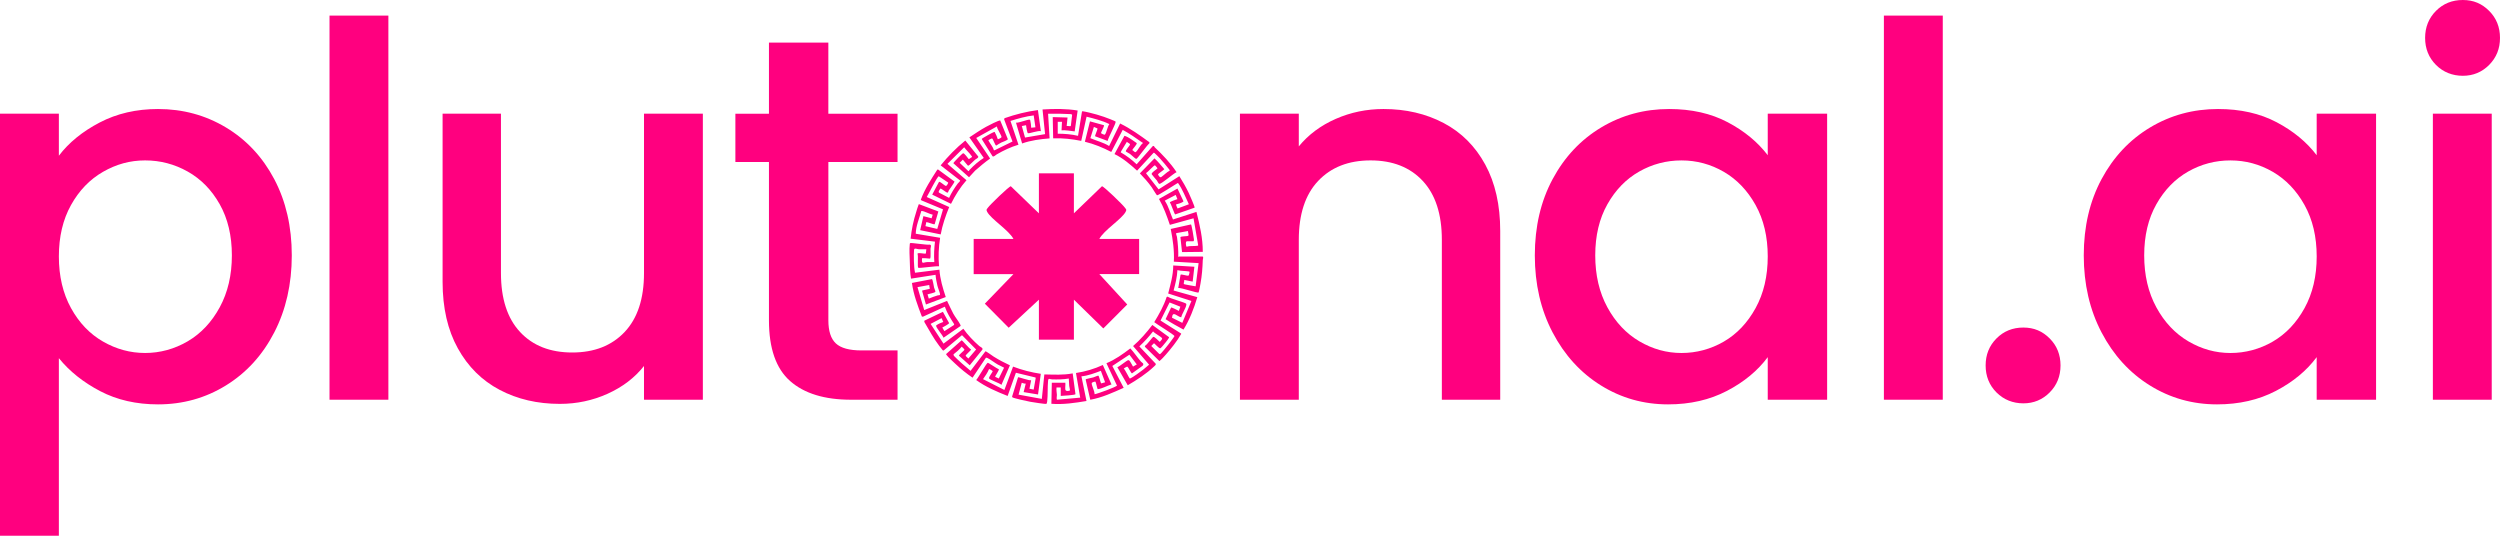 <svg width="196" height="42" viewBox="0 0 196 42" fill="none" xmlns="http://www.w3.org/2000/svg">
<g clip-path="url(#clip0_680_2879)">
<path d="M7.814 9.605C9.163 8.9 10.688 8.547 12.39 8.547C14.333 8.547 16.108 9.029 17.713 9.992C19.319 10.955 20.581 12.306 21.499 14.041C22.417 15.778 22.876 17.772 22.876 20.023C22.876 22.275 22.417 24.29 21.499 26.067C20.581 27.845 19.319 29.228 17.713 30.218C16.108 31.209 14.333 31.703 12.39 31.703C10.69 31.703 9.177 31.358 7.855 30.666C6.532 29.974 5.452 29.113 4.615 28.081V42H0V8.913H4.615V12.209C5.398 11.178 6.464 10.31 7.814 9.605ZM17.227 16.015C16.593 14.889 15.756 14.035 14.717 13.451C13.678 12.867 12.564 12.576 11.377 12.576C10.19 12.576 9.116 12.875 8.077 13.471C7.038 14.068 6.201 14.937 5.567 16.075C4.932 17.215 4.615 18.558 4.615 20.104C4.615 21.651 4.932 23.001 5.567 24.154C6.201 25.307 7.038 26.182 8.077 26.778C9.116 27.375 10.216 27.674 11.377 27.674C12.537 27.674 13.678 27.368 14.717 26.758C15.756 26.148 16.593 25.259 17.227 24.092C17.861 22.926 18.179 21.569 18.179 20.023C18.179 18.476 17.861 17.14 17.227 16.014V16.015Z" fill="#FF007F"/>
<path d="M30.449 1.223V31.338H25.834V1.223H30.449Z" fill="#FF007F"/>
<path d="M55.104 8.914V31.339H50.489V28.694C49.76 29.616 48.809 30.342 47.635 30.871C46.461 31.4 45.212 31.664 43.89 31.664C42.135 31.664 40.563 31.298 39.173 30.565C37.782 29.832 36.69 28.747 35.894 27.309C35.097 25.871 34.699 24.134 34.699 22.099V8.914H39.275V21.409C39.275 23.416 39.774 24.956 40.773 26.028C41.77 27.1 43.134 27.636 44.862 27.636C46.59 27.636 47.959 27.1 48.972 26.028C49.984 24.956 50.49 23.417 50.49 21.409V8.914H55.105H55.104Z" fill="#FF007F"/>
<path d="M64.944 12.699V25.112C64.944 25.953 65.139 26.557 65.53 26.923C65.921 27.289 66.589 27.473 67.534 27.473H70.368V31.339H66.724C64.645 31.339 63.053 30.85 61.946 29.874C60.839 28.897 60.286 27.31 60.286 25.113V12.7H57.654V8.915H60.286V3.34H64.942V8.915H70.367V12.7H64.942L64.944 12.699Z" fill="#FF007F"/>
<path d="M113.184 9.646C114.573 10.378 115.66 11.464 116.443 12.902C117.225 14.34 117.617 16.076 117.617 18.111V31.337H113.041V18.803C113.041 16.795 112.542 15.256 111.544 14.184C110.545 13.112 109.181 12.576 107.454 12.576C105.727 12.576 104.357 13.112 103.344 14.184C102.332 15.255 101.826 16.795 101.826 18.803V31.337H97.211V8.913H101.826V11.477C102.581 10.555 103.547 9.836 104.721 9.321C105.895 8.805 107.144 8.547 108.466 8.547C110.221 8.547 111.792 8.913 113.183 9.646H113.184Z" fill="#FF007F"/>
<path d="M121.727 14.041C122.658 12.306 123.927 10.955 125.533 9.992C127.139 9.029 128.914 8.547 130.857 8.547C132.612 8.547 134.143 8.892 135.453 9.584C136.762 10.276 137.807 11.138 138.591 12.169V8.913H143.247V31.337H138.591V28C137.807 29.058 136.742 29.941 135.392 30.646C134.042 31.351 132.503 31.703 130.777 31.703C128.859 31.703 127.106 31.208 125.513 30.218C123.92 29.228 122.658 27.845 121.727 26.067C120.796 24.29 120.33 22.276 120.33 20.023C120.33 17.771 120.796 15.777 121.727 14.041ZM137.639 16.076C137.004 14.937 136.174 14.068 135.149 13.472C134.122 12.876 133.016 12.577 131.829 12.577C130.642 12.577 129.535 12.868 128.509 13.452C127.483 14.036 126.653 14.89 126.019 16.016C125.384 17.142 125.067 18.478 125.067 20.024C125.067 21.571 125.384 22.928 126.019 24.094C126.653 25.261 127.49 26.149 128.529 26.76C129.568 27.37 130.668 27.675 131.829 27.675C132.989 27.675 134.123 27.377 135.149 26.78C136.174 26.184 137.004 25.309 137.639 24.155C138.273 23.003 138.591 21.652 138.591 20.106C138.591 18.56 138.273 17.217 137.639 16.077V16.076Z" fill="#FF007F"/>
<path d="M152.313 1.223V31.338H147.697V1.223H152.313Z" fill="#FF007F"/>
<path d="M156.524 30.767C155.957 30.198 155.674 29.492 155.674 28.651C155.674 27.809 155.957 27.104 156.524 26.534C157.09 25.964 157.793 25.68 158.63 25.68C159.467 25.68 160.127 25.965 160.695 26.534C161.262 27.104 161.545 27.81 161.545 28.651C161.545 29.491 161.261 30.197 160.695 30.767C160.128 31.338 159.44 31.622 158.63 31.622C157.819 31.622 157.091 31.337 156.524 30.767Z" fill="#FF007F"/>
<path d="M164.764 14.041C165.696 12.306 166.964 10.955 168.57 9.992C170.176 9.029 171.951 8.547 173.894 8.547C175.649 8.547 177.18 8.892 178.49 9.584C179.799 10.276 180.844 11.138 181.628 12.169V8.913H186.284V31.337H181.628V28C180.844 29.058 179.779 29.941 178.429 30.646C177.079 31.351 175.541 31.703 173.814 31.703C171.896 31.703 170.143 31.208 168.55 30.218C166.957 29.228 165.696 27.845 164.764 26.067C163.833 24.29 163.367 22.276 163.367 20.023C163.367 17.771 163.833 15.777 164.764 14.041ZM180.677 16.076C180.042 14.937 179.212 14.068 178.187 13.472C177.16 12.876 176.054 12.577 174.867 12.577C173.68 12.577 172.573 12.868 171.547 13.452C170.521 14.036 169.691 14.89 169.057 16.016C168.422 17.142 168.105 18.478 168.105 20.024C168.105 21.571 168.422 22.928 169.057 24.094C169.691 25.261 170.528 26.149 171.567 26.76C172.606 27.37 173.706 27.675 174.867 27.675C176.027 27.675 177.161 27.377 178.187 26.78C179.212 26.184 180.042 25.309 180.677 24.155C181.311 23.003 181.629 21.652 181.629 20.106C181.629 18.56 181.311 17.217 180.677 16.077V16.076Z" fill="#FF007F"/>
<path d="M190.979 5.088C190.413 4.518 190.129 3.813 190.129 2.971C190.129 2.13 190.413 1.425 190.979 0.854C191.545 0.284 192.248 0 193.085 0C193.922 0 194.582 0.285 195.15 0.854C195.717 1.424 196 2.13 196 2.971C196 3.813 195.716 4.517 195.15 5.088C194.583 5.658 193.895 5.942 193.085 5.942C192.274 5.942 191.546 5.657 190.979 5.088ZM195.352 8.913V31.338H190.737V8.913H195.352Z" fill="#FF007F"/>
<path d="M83.528 30.559C83.551 30.701 83.872 30.658 83.888 30.59C83.896 30.555 83.834 30.332 83.827 30.258C83.808 30.065 83.809 29.869 83.793 29.676C83.362 29.752 82.92 29.755 82.482 29.744C82.302 29.739 82.191 29.604 82.168 29.859C82.122 30.376 82.156 30.948 82.102 31.459C82.096 31.508 82.074 31.637 82.037 31.662C81.984 31.697 80.924 31.527 80.77 31.499C80.592 31.468 79.409 31.214 79.364 31.143C79.349 31.118 79.345 31.095 79.355 31.068L79.815 29.578C79.855 29.544 80.693 29.858 80.842 29.811L80.709 30.477L81.04 30.544L81.201 29.627L81.174 29.593L79.646 29.224L78.999 31.043C78.144 30.703 77.281 30.34 76.534 29.795C76.678 29.656 77.351 28.443 77.441 28.443C77.514 28.443 78.162 28.905 78.307 28.944C78.355 29.018 77.992 29.502 78.023 29.544L78.305 29.674L78.719 28.828C78.563 28.734 78.391 28.672 78.232 28.583C77.98 28.442 77.654 28.18 77.417 28.069C77.379 28.052 77.339 28.034 77.296 28.046L76.248 29.61C75.766 29.283 75.311 28.912 74.888 28.511C74.725 28.356 74.317 27.989 74.207 27.828C74.187 27.798 74.16 27.782 74.191 27.743L75.391 26.679C75.444 26.669 75.988 27.344 76.132 27.394C76.149 27.462 75.706 27.803 75.707 27.894C75.707 27.919 75.885 28.07 75.919 28.109L76.528 27.399L75.42 26.277L73.988 27.474C73.958 27.486 73.937 27.479 73.91 27.462C73.891 27.45 73.672 27.161 73.631 27.108C73.186 26.526 72.841 25.872 72.469 25.243L72.466 25.143L73.923 24.446L74.409 25.328C74.409 25.402 73.97 25.628 73.877 25.679L74.042 25.963L74.802 25.474L74.8 25.403C74.523 24.974 74.243 24.532 74.076 24.045L72.354 24.831L72.271 24.811C71.947 23.958 71.617 23.096 71.496 22.183L73.063 21.881C73.126 21.9 73.207 22.438 73.232 22.546C73.249 22.619 73.342 22.82 73.338 22.863C73.328 22.959 72.817 23.035 72.718 23.079L72.818 23.412C73.042 23.311 73.279 23.235 73.513 23.16C73.599 23.132 73.722 23.183 73.696 23.042C73.661 22.862 73.538 22.59 73.49 22.385C73.427 22.11 73.368 21.827 73.348 21.545L71.425 21.845C71.344 21.393 71.34 20.949 71.328 20.493C71.316 20.085 71.279 19.567 71.325 19.16C71.328 19.123 71.325 19.084 71.359 19.058C71.422 19.013 72.703 19.228 72.902 19.177L72.97 19.209C73.019 19.305 72.956 19.403 72.952 19.495C72.947 19.626 72.976 20.185 72.936 20.246C72.91 20.286 72.882 20.274 72.846 20.271C72.659 20.255 72.477 20.229 72.288 20.245C72.248 20.767 72.361 20.565 72.703 20.546C72.884 20.536 73.069 20.553 73.25 20.546C73.208 20.014 73.24 19.476 73.302 18.945L71.393 18.713C71.463 18 71.615 17.287 71.834 16.607C71.885 16.449 71.952 16.194 72.015 16.056C72.031 16.02 72.007 16.005 72.071 16.014L73.567 16.58L73.279 17.576C73.203 17.625 72.747 17.408 72.62 17.414L72.555 17.731L73.482 17.948L73.933 16.413L72.242 15.711L72.191 15.659C72.498 14.826 72.993 14.069 73.471 13.322L73.531 13.278L74.836 14.236C74.845 14.284 74.442 14.841 74.381 14.937C74.345 14.992 74.355 15.134 74.243 15.097C74.161 15.069 73.786 14.77 73.732 14.782C73.676 14.861 73.519 15.05 73.635 15.111L74.409 15.515C74.582 15.128 74.837 14.726 75.092 14.385C75.132 14.331 75.302 14.198 75.271 14.149L73.747 12.965C74.326 12.252 74.967 11.594 75.681 11.018L76.694 12.272C76.724 12.382 76.523 12.454 76.45 12.516C76.364 12.59 75.999 12.958 75.945 12.977C75.922 12.985 75.896 12.991 75.873 12.977L75.487 12.515L75.24 12.765L75.9 13.399L75.968 13.415C75.97 13.375 75.989 13.343 76.016 13.315C76.335 12.978 76.736 12.625 77.128 12.382L75.998 10.77C76.428 10.488 76.853 10.192 77.305 9.944C77.444 9.867 78.351 9.392 78.419 9.451L79.013 10.906C79.021 10.989 78.59 11.132 78.498 11.177C78.372 11.238 78.225 11.336 78.106 11.413C78.019 11.413 77.865 10.911 77.792 10.864C77.737 10.829 77.567 10.952 77.507 10.982C77.473 11.017 77.507 11.04 77.523 11.068C77.65 11.301 77.854 11.526 77.924 11.783H77.973L79.38 11.095L78.724 9.359L78.752 9.267C79.602 8.97 80.478 8.745 81.373 8.63L81.603 10.283C81.402 10.22 80.717 10.477 80.594 10.445C80.521 10.427 80.458 9.914 80.442 9.815L80.111 9.882L80.362 10.784L81.934 10.515L81.734 8.582C82.651 8.525 83.579 8.514 84.488 8.665L84.255 10.301C83.913 10.262 83.572 10.195 83.225 10.216L83.259 9.549H82.927V10.482C83.461 10.485 83.999 10.524 84.518 10.649L84.822 8.772C84.829 8.746 84.845 8.726 84.871 8.719C84.897 8.711 85.339 8.813 85.415 8.832C85.791 8.919 86.182 9.035 86.548 9.159C86.662 9.198 87.451 9.489 87.466 9.537C87.509 9.664 86.87 10.816 86.838 11.049L85.858 10.684C85.826 10.637 86.051 10.181 86.041 10.07L85.761 9.95L85.484 10.833C85.962 11.04 86.507 11.165 86.955 11.448L87.818 9.682C88.639 10.083 89.381 10.614 90.117 11.153L90.105 11.248C89.935 11.366 89.189 12.421 89.106 12.447C89.073 12.457 89.055 12.446 89.027 12.433C88.963 12.403 88.694 12.141 88.593 12.069C88.541 12.031 88.278 11.895 88.269 11.878C88.215 11.786 88.585 11.425 88.593 11.327C88.599 11.248 88.391 11.185 88.347 11.117C88.297 11.227 87.841 11.907 87.868 11.947C88.318 12.204 88.739 12.522 89.112 12.881L90.376 11.455C90.505 11.407 90.479 11.5 90.532 11.55C91.162 12.146 91.759 12.767 92.243 13.498C92 13.598 91.075 14.416 90.899 14.418C90.831 14.419 90.744 14.211 90.699 14.15C90.64 14.072 90.298 13.689 90.29 13.658C90.255 13.523 90.67 13.296 90.749 13.195C90.752 13.18 90.566 12.97 90.553 12.963C90.481 12.928 89.994 13.502 89.872 13.547L89.857 13.595L90.834 14.846L92.46 13.812C92.729 14.24 92.984 14.678 93.201 15.135C93.266 15.274 93.692 16.23 93.656 16.281L92.133 16.811C92.081 16.795 91.805 15.975 91.718 15.863C91.721 15.818 92.223 15.631 92.31 15.613L92.177 15.28L91.316 15.73C91.618 16.176 91.751 16.723 91.961 17.208L93.801 16.613C94.059 17.639 94.304 18.678 94.298 19.746L92.672 19.764L92.545 18.6C92.573 18.5 93.123 18.545 93.168 18.474C93.212 18.404 93.132 18.201 93.138 18.113L92.224 18.276C92.174 18.345 92.262 18.481 92.273 18.565C92.345 19.088 92.39 19.617 92.376 20.145C92.388 20.162 92.418 20.112 92.425 20.112H94.281C94.377 20.112 94.299 20.348 94.297 20.395C94.276 21.022 94.233 21.599 94.121 22.217C94.104 22.31 93.997 22.909 93.968 22.93C93.877 22.996 92.597 22.539 92.374 22.578L92.555 21.543C92.604 21.466 93.057 21.647 93.181 21.608C93.215 21.598 93.266 21.341 93.264 21.326C93.259 21.295 93.216 21.283 93.186 21.278C92.899 21.233 92.593 21.251 92.308 21.178C92.287 21.722 92.148 22.254 92.01 22.777L93.869 23.297C93.609 24.181 93.267 25.06 92.786 25.84C92.315 25.581 91.831 25.326 91.382 25.023L91.814 24.113C91.863 24.077 92.337 24.333 92.424 24.377L92.539 24.045L91.694 23.712L90.986 25.132L92.591 26.143C92.625 26.179 92.591 26.2 92.575 26.228C92.31 26.712 91.781 27.373 91.411 27.791C91.257 27.965 91.075 28.17 90.898 28.31L89.758 27.186L89.769 27.108C89.913 27.054 90.355 26.43 90.407 26.412C90.526 26.372 90.821 26.73 90.931 26.808C90.974 26.718 91.159 26.603 91.099 26.508C91.022 26.388 90.517 26.136 90.401 25.979C90.073 26.403 89.714 26.791 89.325 27.158L90.602 28.509C90.651 28.598 90.544 28.667 90.485 28.725C89.889 29.296 89.126 29.791 88.415 30.205L87.6 28.791C87.767 28.738 88.343 28.251 88.447 28.239C88.496 28.234 88.511 28.246 88.545 28.274C88.613 28.334 88.765 28.643 88.828 28.741L89.125 28.573L88.545 27.808L87.206 28.691L88.096 30.405C87.25 30.779 86.392 31.179 85.478 31.34L85.116 29.76C85.12 29.743 85.134 29.734 85.146 29.723C85.169 29.704 85.615 29.618 85.711 29.59C85.779 29.569 86.073 29.445 86.094 29.447C86.189 29.461 86.25 29.975 86.34 30.058L86.64 29.972L86.308 29.072C85.818 29.258 85.305 29.454 84.783 29.505L85.182 31.438C84.272 31.591 83.355 31.729 82.428 31.656L82.462 30.005H83.523C83.542 30.174 83.497 30.393 83.523 30.555L83.528 30.559ZM83.163 31.042V30.375H82.831C82.805 30.571 82.853 30.777 82.861 30.962C82.863 31.024 82.808 31.329 82.88 31.337L84.688 31.175L84.357 29.243C85.082 29.134 85.797 28.924 86.462 28.616L87.141 30.141C86.778 30.244 86.443 30.46 86.067 30.511C86.02 30.498 85.93 29.96 85.883 29.922C85.853 29.899 85.585 29.971 85.589 30.051C85.598 30.273 85.819 30.654 85.815 30.908C86.034 30.879 87.561 30.32 87.569 30.226L86.745 28.477C87.426 28.194 88.034 27.762 88.617 27.315C88.916 27.637 89.158 28.01 89.445 28.342C89.551 28.465 89.728 28.489 89.58 28.677L88.749 29.272C88.677 29.272 88.469 28.8 88.401 28.756C88.336 28.716 88.172 28.86 88.102 28.892C88.207 28.976 88.527 29.647 88.57 29.671C88.622 29.702 89.037 29.406 89.121 29.349C89.458 29.118 89.784 28.865 90.09 28.592L88.834 27.13C89.4 26.638 89.89 26.073 90.344 25.477L91.648 26.43C91.663 26.479 91.635 26.495 91.618 26.526C91.558 26.639 91.25 27.014 91.152 27.125C91.116 27.165 91.002 27.296 90.965 27.306C90.868 27.332 90.505 26.91 90.474 26.91C90.459 26.91 90.296 27.098 90.26 27.127L90.88 27.744C90.904 27.757 90.926 27.773 90.956 27.761C91.028 27.729 91.543 27.088 91.631 26.973C91.692 26.894 92.072 26.392 92.077 26.354C92.093 26.258 90.662 25.405 90.492 25.257C90.875 24.627 91.238 23.984 91.468 23.278L91.551 23.258C91.721 23.409 92.936 23.717 92.994 23.811C93.018 23.85 93.01 23.879 93.003 23.919C92.96 24.187 92.668 24.588 92.609 24.875C92.301 24.839 91.935 24.313 91.884 24.909L92.692 25.312L93.408 23.595L91.585 23.01C91.768 22.29 91.981 21.564 91.982 20.812L93.64 20.912L93.505 22.078L92.844 21.946C92.863 22.047 92.793 22.167 92.809 22.261C92.817 22.308 93.63 22.421 93.739 22.447L93.97 20.629L92.029 20.515C92.076 19.653 91.952 18.792 91.785 17.95L93.376 17.594C93.424 17.629 93.596 18.637 93.605 18.769C93.607 18.81 93.605 18.913 93.557 18.913H93.06C92.91 18.913 92.992 19.34 93.026 19.343C93.296 19.257 93.591 19.312 93.863 19.271C93.9 19.265 93.921 19.271 93.937 19.226L93.574 17.114L91.717 17.629C91.48 16.931 91.232 16.236 90.864 15.597L92.313 14.782L92.778 15.766C92.783 15.814 92.754 15.822 92.721 15.841C92.597 15.915 92.357 15.995 92.214 16.015C92.193 16.143 92.293 16.229 92.315 16.347L93.208 16.014C92.938 15.455 92.72 14.857 92.36 14.35L92.312 14.361C92.121 14.465 90.799 15.339 90.711 15.311C90.674 15.3 90.35 14.759 90.286 14.669C90.009 14.286 89.694 13.931 89.365 13.593L90.511 12.417C90.794 12.663 91.031 12.981 91.285 13.264C91.228 13.334 90.798 13.626 90.789 13.666C90.782 13.696 90.929 13.958 91.038 13.883C91.255 13.732 91.459 13.508 91.702 13.381C91.721 13.353 91.683 13.303 91.665 13.282C91.431 12.995 91.182 12.675 90.919 12.397C90.859 12.334 90.529 11.997 90.5 11.986C90.47 11.975 90.433 11.966 90.421 12.002L89.147 13.38C88.608 12.889 88.036 12.395 87.375 12.08L88.158 10.646C88.499 10.75 88.817 11.014 89.117 11.216C89.163 11.312 88.815 11.653 88.767 11.766C88.859 11.793 88.966 11.984 89.049 11.918C89.215 11.789 89.395 11.37 89.595 11.231C89.611 11.166 89.578 11.19 89.555 11.173C89.058 10.819 88.557 10.477 88.021 10.182L87.123 11.913C86.466 11.57 85.776 11.289 85.055 11.113L85.453 9.515L86.546 9.815C86.606 9.877 86.313 10.361 86.318 10.431C86.32 10.461 86.59 10.597 86.629 10.548C86.753 10.395 86.829 9.916 86.973 9.73C86.417 9.454 85.79 9.303 85.187 9.148L84.769 11.045C84.043 10.901 83.309 10.815 82.568 10.847L82.534 9.18L83.695 9.214L83.628 9.88C83.717 9.849 83.933 9.945 83.955 9.859L84.055 9L83.977 8.948C83.374 8.915 82.774 8.907 82.17 8.915L82.288 10.85C81.562 10.907 80.825 11.002 80.134 11.247L79.652 9.615C79.848 9.659 80.591 9.345 80.725 9.384C80.769 9.397 80.769 9.43 80.777 9.466C80.816 9.633 80.84 9.842 80.845 10.014L81.177 9.981L81.044 9.047C80.42 9.121 79.817 9.296 79.22 9.481L79.849 11.345C79.26 11.519 78.668 11.798 78.137 12.108C78.037 12.165 77.901 12.332 77.812 12.246L76.966 10.898C76.978 10.843 77.888 10.347 77.944 10.344C78 10.341 77.985 10.359 78.003 10.389C78.092 10.538 78.173 10.746 78.226 10.913C78.24 10.926 78.527 10.812 78.52 10.736C78.506 10.59 78.173 10.117 78.158 9.913L76.537 10.816L77.625 12.429C77.213 12.721 76.83 13.045 76.45 13.377L75.971 13.897L74.743 12.795C74.743 12.74 75.445 12.029 75.497 12.016C75.612 11.986 75.866 12.396 75.956 12.479L76.203 12.312C76.217 12.262 76.189 12.256 76.171 12.229C76.017 11.999 75.757 11.777 75.591 11.547L74.281 12.846L75.773 14.129C75.282 14.68 74.887 15.318 74.559 15.98L73.085 15.258L73.617 14.259C73.7 14.204 74.042 14.559 74.167 14.579C74.213 14.586 74.361 14.352 74.333 14.311L73.601 13.82C73.477 13.829 72.783 15.252 72.657 15.445L74.417 16.231C74.135 16.925 73.885 17.637 73.751 18.378L72.141 18.045L72.394 16.945L73.037 17.114L73.125 16.832C72.924 16.802 72.441 16.541 72.276 16.542C72.252 16.542 72.228 16.535 72.224 16.564C72.064 17.145 71.809 17.712 71.794 18.324L73.705 18.643C73.588 19.38 73.555 20.133 73.62 20.877C73.414 20.839 72.061 21.045 71.994 20.996C71.909 20.934 72.011 20.06 71.932 19.897C71.97 19.763 72.47 19.929 72.589 19.873L72.625 19.543C72.433 19.538 72.238 19.551 72.045 19.543C71.898 19.537 71.68 19.403 71.662 19.592C71.628 19.956 71.643 20.99 71.73 21.326C71.74 21.364 71.704 21.388 71.779 21.378L73.652 21.143C73.702 21.882 73.915 22.592 74.147 23.288L72.594 23.873L72.29 22.796C72.303 22.749 72.871 22.668 72.889 22.642C72.914 22.606 72.833 22.41 72.857 22.343L71.93 22.511L72.459 24.309L74.251 23.59C74.418 23.923 74.562 24.271 74.742 24.598C74.885 24.859 75.18 25.221 75.286 25.45C75.301 25.483 75.315 25.515 75.314 25.553L73.973 26.477C73.902 26.275 73.406 25.714 73.393 25.552C73.389 25.506 73.412 25.501 73.442 25.48C73.56 25.395 73.814 25.287 73.953 25.242L73.819 24.942L72.959 25.392L73.971 26.942L75.526 25.773C75.873 26.267 76.318 26.727 76.772 27.126C76.863 27.205 77.079 27.271 77.021 27.407L76.027 28.639L75.183 27.887C75.17 27.808 75.597 27.492 75.609 27.421C75.619 27.361 75.434 27.23 75.396 27.176C75.228 27.403 74.977 27.604 74.754 27.779L74.78 27.894C75.194 28.314 75.638 28.699 76.093 29.074L77.257 27.544C77.316 27.527 77.799 27.892 77.902 27.956C78.313 28.214 78.737 28.439 79.178 28.641L78.512 30.172C78.377 30.04 77.616 29.781 77.549 29.675C77.485 29.575 77.8 29.217 77.832 29.094C77.785 29.052 77.582 28.911 77.536 28.943C77.425 29.222 77.241 29.479 77.07 29.725L78.744 30.574L79.424 28.742C80.126 29.01 80.854 29.197 81.598 29.307L81.382 30.927L80.253 30.74L80.419 30.074C80.306 30.09 80.21 30.04 80.105 30.006L79.856 30.94L81.679 31.273L81.876 29.355C82.618 29.368 83.366 29.417 84.099 29.273L84.317 30.907C84.266 30.974 83.323 31.035 83.17 31.039L83.163 31.042Z" fill="#FF007F"/>
<path d="M84.193 13.59V16.724L86.393 14.602C86.515 14.581 88.043 16.063 88.192 16.282C88.283 16.414 88.348 16.417 88.254 16.598C87.96 17.172 86.541 18.05 86.189 18.73H89.308V21.489H86.189L88.376 23.871L86.501 25.749L84.194 23.495V26.63H81.45V23.495L79.08 25.693L77.212 23.809L79.454 21.49H76.336V18.731H79.454C79.101 18.051 77.683 17.173 77.389 16.599C77.296 16.418 77.362 16.415 77.451 16.283C77.601 16.065 79.128 14.582 79.25 14.603L81.45 16.725V13.591H84.194L84.193 13.59Z" fill="#FF007F"/>
</g>
<defs>
<clipPath id="clip0_680_2879">
<rect width="196" height="42" fill="white"/>
</clipPath>
</defs>
</svg>
